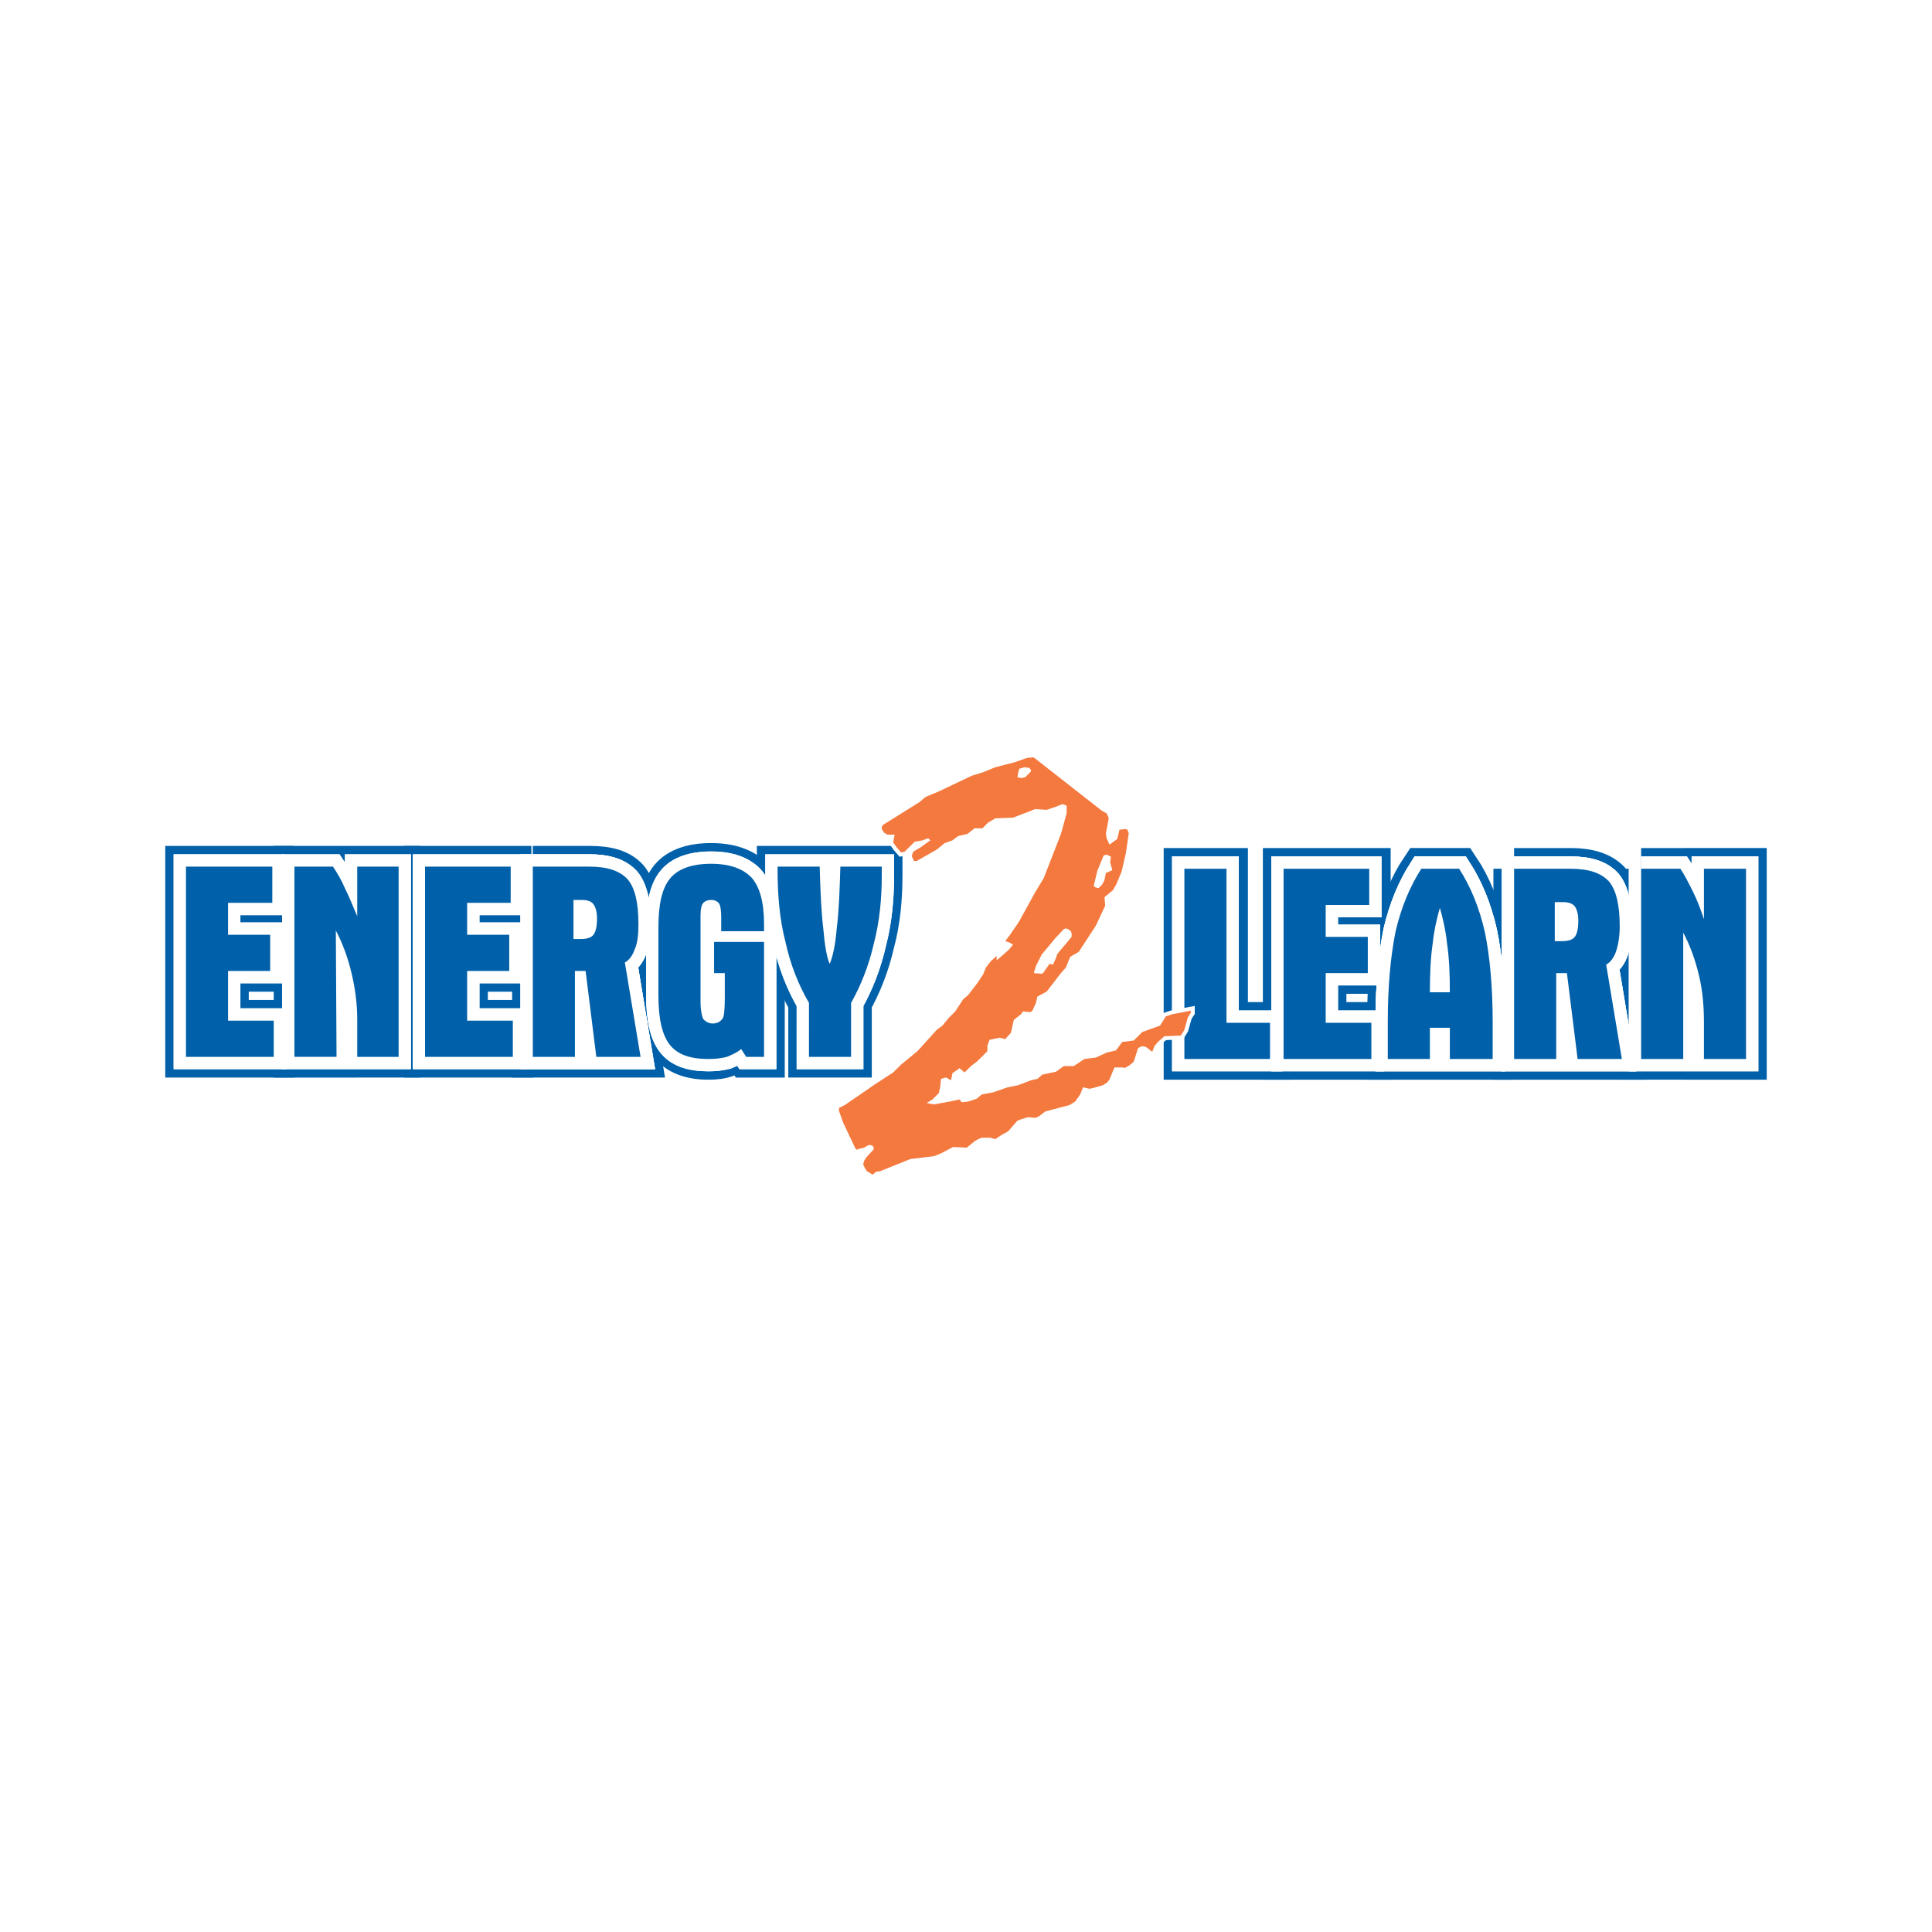 <?xml version="1.0" encoding="utf-8"?>
<!-- Generator: Adobe Illustrator 13.0.0, SVG Export Plug-In . SVG Version: 6.00 Build 14948)  -->
<!DOCTYPE svg PUBLIC "-//W3C//DTD SVG 1.0//EN" "http://www.w3.org/TR/2001/REC-SVG-20010904/DTD/svg10.dtd">
<svg version="1.0" id="Layer_1" xmlns="http://www.w3.org/2000/svg" xmlns:xlink="http://www.w3.org/1999/xlink" x="0px" y="0px"
	 width="192.756px" height="192.756px" viewBox="0 0 192.756 192.756" enable-background="new 0 0 192.756 192.756"
	 xml:space="preserve">
<g>
	<polygon fill-rule="evenodd" clip-rule="evenodd" fill="#FFFFFF" points="0,0 192.756,0 192.756,192.756 0,192.756 0,0 	"/>
	<polygon fill="none" stroke="#FFFFFF" stroke-width="2.459" stroke-miterlimit="2.613" points="18.553,105.443 18.553,86.463 
		27.168,86.463 27.168,90.074 22.754,90.074 22.754,93.262 26.956,93.262 26.956,96.874 22.754,96.874 22.754,101.831 
		27.311,101.831 27.311,105.443 18.553,105.443 	"/>
	<polygon fill-rule="evenodd" clip-rule="evenodd" fill="#0060A9" points="18.553,105.443 18.553,86.463 27.168,86.463 
		27.168,90.075 22.754,90.075 22.754,93.262 26.956,93.262 26.956,96.874 22.754,96.874 22.754,101.831 27.311,101.831 
		27.311,105.443 18.553,105.443 	"/>
	<path fill="none" stroke="#FFFFFF" stroke-width="2.459" stroke-miterlimit="2.613" d="M29.376,86.463h3.844
		c0.427,0.637,0.855,1.346,1.211,2.195c0.427,0.85,0.783,1.771,1.21,2.762v-4.957h4.13v18.98h-4.13v-3.754
		c0-1.559-0.213-3.116-0.569-4.604c-0.356-1.487-0.855-2.903-1.567-4.25l0.071,12.607h-4.201V86.463L29.376,86.463z"/>
	<path fill-rule="evenodd" clip-rule="evenodd" fill="#0060A9" d="M29.376,86.463h3.844c0.427,0.637,0.855,1.346,1.211,2.195
		c0.427,0.85,0.783,1.771,1.21,2.762v-4.957h4.13v18.98h-4.13v-3.754c0-1.559-0.213-3.116-0.569-4.604
		c-0.356-1.487-0.855-2.903-1.567-4.25l0.071,12.607h-4.201V86.463L29.376,86.463z"/>
	<polygon fill="none" stroke="#FFFFFF" stroke-width="2.459" stroke-miterlimit="2.613" points="42.407,105.443 42.407,86.463 
		50.951,86.463 50.951,90.074 46.607,90.074 46.607,93.262 50.808,93.262 50.808,96.874 46.607,96.874 46.607,101.831 
		51.164,101.831 51.164,105.443 42.407,105.443 	"/>
	<polygon fill-rule="evenodd" clip-rule="evenodd" fill="#0060A9" points="42.407,105.443 42.407,86.463 50.951,86.463 
		50.951,90.075 46.607,90.075 46.607,93.262 50.808,93.262 50.808,96.874 46.607,96.874 46.607,101.831 51.164,101.831 
		51.164,105.443 42.407,105.443 	"/>
	<path fill="none" stroke="#FFFFFF" stroke-width="2.459" stroke-miterlimit="2.613" d="M57.216,93.687h0.712
		c0.641,0,1.068-0.142,1.281-0.425c0.214-0.283,0.356-0.779,0.356-1.629c0-0.637-0.142-1.133-0.356-1.417
		c-0.213-0.283-0.569-0.425-1.139-0.425h-0.854V93.687L57.216,93.687z M53.158,86.463h5.625c1.852,0,3.062,0.425,3.845,1.275
		c0.712,0.85,1.068,2.266,1.068,4.461c0,0.992-0.071,1.841-0.356,2.479c-0.214,0.637-0.57,1.133-0.997,1.345l1.567,9.42h-4.415
		l-1.068-8.57h-1.068v8.57h-4.201V86.463L53.158,86.463z"/>
	<path fill-rule="evenodd" clip-rule="evenodd" fill="#0060A9" d="M57.216,93.687h0.712c0.641,0,1.068-0.142,1.281-0.425
		c0.214-0.283,0.356-0.779,0.356-1.629c0-0.637-0.142-1.133-0.356-1.417c-0.213-0.283-0.569-0.425-1.139-0.425h-0.854V93.687
		L57.216,93.687z M53.158,86.463h5.625c1.852,0,3.062,0.425,3.845,1.275c0.712,0.85,1.068,2.266,1.068,4.461
		c0,0.992-0.071,1.841-0.356,2.479c-0.214,0.637-0.57,1.133-0.997,1.345l1.567,9.42h-4.415l-1.068-8.57h-1.068v8.57h-4.201V86.463
		L53.158,86.463z"/>
	<path fill="none" stroke="#FFFFFF" stroke-width="2.459" stroke-miterlimit="2.613" d="M65.689,92.553
		c0-2.337,0.356-3.966,1.21-4.958c0.783-0.92,2.136-1.416,4.059-1.416c1.852,0,3.205,0.496,4.059,1.416
		c0.783,0.92,1.211,2.408,1.211,4.604v0.708h-4.273v-1.345c0-0.708-0.071-1.204-0.213-1.417s-0.427-0.354-0.783-0.354
		c-0.427,0-0.641,0.142-0.783,0.283c-0.213,0.213-0.285,0.708-0.285,1.346v8.429c0,0.991,0.142,1.558,0.285,1.841
		c0.213,0.213,0.499,0.424,0.926,0.424c0.498,0,0.783-0.211,0.997-0.495c0.143-0.212,0.213-0.92,0.213-1.983v-2.549h-1.067V93.97
		h4.984v11.474h-1.781l-0.498-0.779c-0.427,0.354-0.925,0.566-1.425,0.779c-0.569,0.142-1.138,0.212-1.851,0.212
		c-1.78,0-3.062-0.425-3.845-1.416c-0.783-0.992-1.14-2.621-1.14-4.958V92.553L65.689,92.553z"/>
	<path fill-rule="evenodd" clip-rule="evenodd" fill="#0060A9" d="M65.689,92.553c0-2.337,0.356-3.966,1.21-4.958
		c0.783-0.92,2.136-1.416,4.059-1.416c1.852,0,3.204,0.496,4.059,1.416c0.783,0.92,1.211,2.408,1.211,4.604v0.708h-4.273v-1.345
		c0-0.708-0.071-1.204-0.213-1.417s-0.427-0.354-0.783-0.354c-0.427,0-0.641,0.142-0.783,0.283
		c-0.213,0.213-0.285,0.708-0.285,1.345v8.429c0,0.991,0.142,1.558,0.285,1.841c0.213,0.213,0.499,0.425,0.926,0.425
		c0.498,0,0.783-0.212,0.997-0.496c0.143-0.212,0.213-0.92,0.213-1.983v-2.549h-1.067V93.97h4.984v11.474h-1.781l-0.498-0.779
		c-0.427,0.354-0.925,0.566-1.425,0.779c-0.569,0.142-1.139,0.212-1.851,0.212c-1.78,0-3.062-0.425-3.845-1.416
		c-0.783-0.992-1.14-2.621-1.14-4.958V92.553L65.689,92.553z"/>
	<path fill="none" stroke="#FFFFFF" stroke-width="2.459" stroke-miterlimit="2.613" d="M80.713,100.061
		c-1.068-1.842-1.851-3.824-2.35-6.091c-0.569-2.195-0.783-4.604-0.783-7.153v-0.354h4.201c0.071,2.337,0.142,4.391,0.356,6.162
		c0.143,1.699,0.356,2.903,0.641,3.541c0.285-0.638,0.57-1.841,0.711-3.612c0.214-1.7,0.285-3.753,0.356-6.09h4.129v0.92
		c0,2.267-0.213,4.533-0.783,6.728c-0.499,2.195-1.282,4.179-2.278,5.949v5.383h-4.201V100.061L80.713,100.061z"/>
	<path fill-rule="evenodd" clip-rule="evenodd" fill="#0060A9" d="M80.713,100.061c-1.068-1.842-1.851-3.824-2.35-6.091
		c-0.569-2.195-0.783-4.604-0.783-7.153v-0.354h4.201c0.071,2.337,0.142,4.391,0.356,6.162c0.143,1.699,0.356,2.903,0.641,3.541
		c0.285-0.638,0.57-1.841,0.711-3.612c0.214-1.7,0.285-3.753,0.356-6.09h4.129v0.92c0,2.267-0.213,4.533-0.783,6.728
		c-0.499,2.195-1.282,4.179-2.278,5.949v5.383h-4.201V100.061L80.713,100.061z"/>
	
		<polygon fill-rule="evenodd" clip-rule="evenodd" fill="#0060A9" stroke="#0060A9" stroke-width="4.131" stroke-miterlimit="2.613" points="
		18.553,105.443 18.553,86.463 27.168,86.463 27.168,90.074 22.754,90.074 22.754,93.262 27.026,93.262 27.026,96.874 
		22.754,96.874 22.754,101.831 27.311,101.831 27.311,105.443 18.553,105.443 	"/>
	
		<path fill-rule="evenodd" clip-rule="evenodd" fill="#0060A9" stroke="#0060A9" stroke-width="4.131" stroke-miterlimit="2.613" d="
		M29.376,86.463h3.844c0.427,0.637,0.855,1.346,1.211,2.195c0.427,0.85,0.783,1.771,1.21,2.762v-4.957h4.201v18.98h-4.201v-3.754
		c0-1.559-0.213-3.116-0.569-4.674c-0.285-1.417-0.855-2.904-1.496-4.179v12.607h-4.201V86.463L29.376,86.463z"/>
	
		<polygon fill-rule="evenodd" clip-rule="evenodd" fill="#0060A9" stroke="#0060A9" stroke-width="4.131" stroke-miterlimit="2.613" points="
		42.407,105.443 42.407,86.463 50.951,86.463 50.951,90.074 46.607,90.074 46.607,93.262 50.808,93.262 50.808,96.874 
		46.607,96.874 46.607,101.831 51.164,101.831 51.164,105.443 42.407,105.443 	"/>
	<path fill="none" stroke="#FFFFFF" stroke-width="2.459" stroke-miterlimit="2.613" d="M57.216,93.687h0.712
		c0.641,0,1.068-0.142,1.281-0.425c0.214-0.283,0.356-0.779,0.356-1.629c0-0.637-0.142-1.133-0.356-1.417
		c-0.213-0.283-0.569-0.425-1.139-0.425h-0.854V93.687L57.216,93.687z M53.158,86.463h5.625c1.852,0,3.062,0.425,3.845,1.275
		c0.712,0.85,1.068,2.266,1.068,4.461c0,0.992-0.071,1.841-0.356,2.479c-0.214,0.637-0.57,1.133-0.997,1.345l1.567,9.42h-4.415
		l-1.068-8.57h-1.068v8.57h-4.201V86.463L53.158,86.463z"/>
	<path fill-rule="evenodd" clip-rule="evenodd" fill="#0060A9" d="M57.216,93.687h0.712c0.641,0,1.068-0.142,1.281-0.425
		c0.214-0.283,0.356-0.779,0.356-1.629c0-0.637-0.142-1.133-0.356-1.417c-0.213-0.283-0.569-0.425-1.139-0.425h-0.854V93.687
		L57.216,93.687z M53.158,86.463h5.625c1.852,0,3.062,0.425,3.845,1.275c0.712,0.85,1.068,2.266,1.068,4.461
		c0,0.992-0.071,1.841-0.356,2.479c-0.214,0.637-0.57,1.133-0.997,1.345l1.567,9.42h-4.415l-1.068-8.57h-1.068v8.57h-4.201V86.463
		L53.158,86.463z"/>
	<path fill="none" stroke="#0060A9" stroke-width="4.131" stroke-miterlimit="2.613" d="M57.216,93.616h0.712
		c0.641,0,1.068-0.142,1.281-0.354c0.285-0.283,0.356-0.85,0.356-1.629c0-0.708-0.142-1.133-0.356-1.417
		c-0.213-0.354-0.569-0.425-1.139-0.425h-0.854V93.616L57.216,93.616z M53.158,86.463h5.696c1.78,0,2.991,0.354,3.774,1.204
		c0.712,0.849,1.068,2.337,1.068,4.461c0,1.062-0.071,1.841-0.356,2.479c-0.214,0.708-0.57,1.133-0.997,1.416l1.567,9.42h-4.415
		l-1.068-8.57H57.43v8.57h-4.271V86.463L53.158,86.463z"/>
	
		<path fill-rule="evenodd" clip-rule="evenodd" fill="#0060A9" stroke="#0060A9" stroke-width="4.131" stroke-miterlimit="2.613" d="
		M65.689,92.553c0-2.337,0.427-4.037,1.21-4.958s2.136-1.416,4.059-1.416c1.852,0,3.204,0.496,4.059,1.345
		c0.783,0.991,1.211,2.479,1.211,4.604v0.779h-4.201v-1.345c0-0.779-0.072-1.274-0.214-1.488c-0.214-0.212-0.427-0.283-0.854-0.283
		c-0.356,0-0.641,0.071-0.783,0.283c-0.143,0.213-0.213,0.638-0.213,1.346v8.357c0,0.991,0.071,1.629,0.213,1.912
		c0.213,0.213,0.499,0.354,0.997,0.354c0.427,0,0.783-0.142,0.926-0.426c0.143-0.283,0.213-0.92,0.213-1.983v-2.549h-1.067V93.97
		h4.984v11.474h-1.709l-0.57-0.851c-0.427,0.425-0.925,0.638-1.425,0.779c-0.498,0.213-1.139,0.283-1.851,0.283
		c-1.78,0-3.062-0.496-3.845-1.487c-0.783-0.921-1.14-2.55-1.14-4.887V92.553L65.689,92.553z"/>
	
		<path fill-rule="evenodd" clip-rule="evenodd" fill="#0060A9" stroke="#0060A9" stroke-width="4.131" stroke-miterlimit="2.613" d="
		M80.713,99.99c-0.997-1.771-1.851-3.825-2.35-6.021c-0.498-2.266-0.783-4.604-0.783-7.153v-0.354h4.201
		c0.071,2.337,0.142,4.391,0.356,6.09c0.143,1.771,0.356,2.974,0.641,3.612c0.356-0.708,0.57-1.912,0.783-3.612
		c0.143-1.7,0.213-3.753,0.285-6.09h4.129v0.85c0,2.337-0.213,4.604-0.783,6.728c-0.499,2.196-1.282,4.178-2.278,5.95v5.453h-4.201
		V99.99L80.713,99.99z"/>
	<polygon fill="none" stroke="#FFFFFF" stroke-width="2.459" stroke-miterlimit="2.613" points="18.553,105.443 18.553,86.463 
		27.168,86.463 27.168,90.074 22.754,90.074 22.754,93.262 26.956,93.262 26.956,96.874 22.754,96.874 22.754,101.831 
		27.311,101.831 27.311,105.443 18.553,105.443 	"/>
	<polygon fill-rule="evenodd" clip-rule="evenodd" fill="#0060A9" points="18.553,105.443 18.553,86.463 27.168,86.463 
		27.168,90.075 22.754,90.075 22.754,93.262 26.956,93.262 26.956,96.874 22.754,96.874 22.754,101.831 27.311,101.831 
		27.311,105.443 18.553,105.443 	"/>
	<path fill="none" stroke="#FFFFFF" stroke-width="2.459" stroke-miterlimit="2.613" d="M29.376,86.463h3.844
		c0.427,0.637,0.855,1.346,1.211,2.195c0.427,0.85,0.783,1.771,1.21,2.762v-4.957h4.13v18.98h-4.13v-3.754
		c0-1.559-0.213-3.116-0.569-4.604c-0.356-1.487-0.855-2.903-1.567-4.25l0.071,12.607h-4.201V86.463L29.376,86.463z"/>
	<path fill-rule="evenodd" clip-rule="evenodd" fill="#0060A9" d="M29.376,86.463h3.844c0.427,0.637,0.855,1.346,1.211,2.195
		c0.427,0.85,0.783,1.771,1.21,2.762v-4.957h4.13v18.98h-4.13v-3.754c0-1.559-0.213-3.116-0.569-4.604
		c-0.356-1.487-0.855-2.903-1.567-4.25l0.071,12.607h-4.201V86.463L29.376,86.463z"/>
	<polygon fill="none" stroke="#FFFFFF" stroke-width="2.459" stroke-miterlimit="2.613" points="42.407,105.443 42.407,86.463 
		50.951,86.463 50.951,90.074 46.607,90.074 46.607,93.262 50.808,93.262 50.808,96.874 46.607,96.874 46.607,101.831 
		51.164,101.831 51.164,105.443 42.407,105.443 	"/>
	<polygon fill-rule="evenodd" clip-rule="evenodd" fill="#0060A9" points="42.407,105.443 42.407,86.463 50.951,86.463 
		50.951,90.075 46.607,90.075 46.607,93.262 50.808,93.262 50.808,96.874 46.607,96.874 46.607,101.831 51.164,101.831 
		51.164,105.443 42.407,105.443 	"/>
	<path fill="none" stroke="#FFFFFF" stroke-width="2.459" stroke-miterlimit="2.613" d="M57.216,93.687h0.712
		c0.641,0,1.068-0.142,1.281-0.425c0.214-0.283,0.356-0.779,0.356-1.629c0-0.637-0.142-1.133-0.356-1.417
		c-0.213-0.283-0.569-0.425-1.139-0.425h-0.854V93.687L57.216,93.687z M53.158,86.463h5.625c1.852,0,3.062,0.425,3.845,1.275
		c0.712,0.85,1.068,2.266,1.068,4.461c0,0.992-0.071,1.841-0.356,2.479c-0.214,0.637-0.57,1.133-0.997,1.345l1.567,9.42h-4.415
		l-1.068-8.57h-1.068v8.57h-4.201V86.463L53.158,86.463z"/>
	<path fill-rule="evenodd" clip-rule="evenodd" fill="#0060A9" d="M57.216,93.687h0.712c0.641,0,1.068-0.142,1.281-0.425
		c0.214-0.283,0.356-0.779,0.356-1.629c0-0.637-0.142-1.133-0.356-1.417c-0.213-0.283-0.569-0.425-1.139-0.425h-0.854V93.687
		L57.216,93.687z M53.158,86.463h5.625c1.852,0,3.062,0.425,3.845,1.275c0.712,0.85,1.068,2.266,1.068,4.461
		c0,0.992-0.071,1.841-0.356,2.479c-0.214,0.637-0.57,1.133-0.997,1.345l1.567,9.42h-4.415l-1.068-8.57h-1.068v8.57h-4.201V86.463
		L53.158,86.463z"/>
	<path fill="none" stroke="#FFFFFF" stroke-width="2.459" stroke-miterlimit="2.613" d="M65.689,92.553
		c0-2.337,0.356-3.966,1.21-4.958c0.783-0.92,2.136-1.416,4.059-1.416c1.852,0,3.205,0.496,4.059,1.416
		c0.783,0.92,1.211,2.408,1.211,4.604v0.708h-4.273v-1.345c0-0.708-0.071-1.204-0.213-1.417s-0.427-0.354-0.783-0.354
		c-0.427,0-0.641,0.142-0.783,0.283c-0.213,0.213-0.285,0.708-0.285,1.346v8.429c0,0.991,0.142,1.558,0.285,1.841
		c0.213,0.213,0.499,0.424,0.926,0.424c0.498,0,0.783-0.211,0.997-0.495c0.143-0.212,0.213-0.92,0.213-1.983v-2.549h-1.067V93.97
		h4.984v11.474h-1.781l-0.498-0.779c-0.427,0.354-0.925,0.566-1.425,0.779c-0.569,0.142-1.138,0.212-1.851,0.212
		c-1.78,0-3.062-0.425-3.845-1.416c-0.783-0.992-1.14-2.621-1.14-4.958V92.553L65.689,92.553z"/>
	<path fill-rule="evenodd" clip-rule="evenodd" fill="#0060A9" d="M65.689,92.553c0-2.337,0.356-3.966,1.21-4.958
		c0.783-0.92,2.136-1.416,4.059-1.416c1.852,0,3.204,0.496,4.059,1.416c0.783,0.92,1.211,2.408,1.211,4.604v0.708h-4.273v-1.345
		c0-0.708-0.071-1.204-0.213-1.417s-0.427-0.354-0.783-0.354c-0.427,0-0.641,0.142-0.783,0.283
		c-0.213,0.213-0.285,0.708-0.285,1.345v8.429c0,0.991,0.142,1.558,0.285,1.841c0.213,0.213,0.499,0.425,0.926,0.425
		c0.498,0,0.783-0.212,0.997-0.496c0.143-0.212,0.213-0.92,0.213-1.983v-2.549h-1.067V93.97h4.984v11.474h-1.781l-0.498-0.779
		c-0.427,0.354-0.925,0.566-1.425,0.779c-0.569,0.142-1.139,0.212-1.851,0.212c-1.78,0-3.062-0.425-3.845-1.416
		c-0.783-0.992-1.14-2.621-1.14-4.958V92.553L65.689,92.553z"/>
	<path fill="none" stroke="#FFFFFF" stroke-width="2.459" stroke-miterlimit="2.613" d="M80.713,100.061
		c-1.068-1.842-1.851-3.824-2.35-6.091c-0.569-2.195-0.783-4.604-0.783-7.153v-0.354h4.201c0.071,2.337,0.142,4.391,0.356,6.162
		c0.143,1.699,0.356,2.903,0.641,3.541c0.285-0.638,0.57-1.841,0.711-3.612c0.214-1.7,0.285-3.753,0.356-6.09h4.129v0.92
		c0,2.267-0.213,4.533-0.783,6.728c-0.499,2.195-1.282,4.179-2.278,5.949v5.383h-4.201V100.061L80.713,100.061z"/>
	<path fill-rule="evenodd" clip-rule="evenodd" fill="#0060A9" d="M80.713,100.061c-1.068-1.842-1.851-3.824-2.35-6.091
		c-0.569-2.195-0.783-4.604-0.783-7.153v-0.354h4.201c0.071,2.337,0.142,4.391,0.356,6.162c0.143,1.699,0.356,2.903,0.641,3.541
		c0.285-0.638,0.57-1.841,0.711-3.612c0.214-1.7,0.285-3.753,0.356-6.09h4.129v0.92c0,2.267-0.213,4.533-0.783,6.728
		c-0.499,2.195-1.282,4.179-2.278,5.949v5.383h-4.201V100.061L80.713,100.061z"/>
	<path fill="none" stroke="#FFFFFF" stroke-width="2.459" stroke-miterlimit="2.613" d="M57.216,93.687h0.712
		c0.641,0,1.068-0.142,1.281-0.425c0.214-0.283,0.356-0.779,0.356-1.629c0-0.637-0.142-1.133-0.356-1.417
		c-0.213-0.283-0.569-0.425-1.139-0.425h-0.854V93.687L57.216,93.687z M53.158,86.463h5.625c1.852,0,3.062,0.425,3.845,1.275
		c0.712,0.85,1.068,2.266,1.068,4.461c0,0.992-0.071,1.841-0.356,2.479c-0.214,0.637-0.57,1.133-0.997,1.345l1.567,9.42h-4.415
		l-1.068-8.57h-1.068v8.57h-4.201V86.463L53.158,86.463z"/>
	<path fill-rule="evenodd" clip-rule="evenodd" fill="#0060A9" d="M57.216,93.687h0.712c0.641,0,1.068-0.142,1.281-0.425
		c0.214-0.283,0.356-0.779,0.356-1.629c0-0.637-0.142-1.133-0.356-1.417c-0.213-0.283-0.569-0.425-1.139-0.425h-0.854V93.687
		L57.216,93.687z M53.158,86.463h5.625c1.852,0,3.062,0.425,3.845,1.275c0.712,0.85,1.068,2.266,1.068,4.461
		c0,0.992-0.071,1.841-0.356,2.479c-0.214,0.637-0.57,1.133-0.997,1.345l1.567,9.42h-4.415l-1.068-8.57h-1.068v8.57h-4.201V86.463
		L53.158,86.463z"/>
	<polygon fill="none" stroke="#FFFFFF" stroke-width="2.459" stroke-miterlimit="2.613" points="18.553,105.443 18.553,86.463 
		27.168,86.463 27.168,90.074 22.754,90.074 22.754,93.262 26.956,93.262 26.956,96.874 22.754,96.874 22.754,101.831 
		27.311,101.831 27.311,105.443 18.553,105.443 	"/>
	<polygon fill-rule="evenodd" clip-rule="evenodd" fill="#0060A9" points="18.553,105.443 18.553,86.463 27.168,86.463 
		27.168,90.075 22.754,90.075 22.754,93.262 26.956,93.262 26.956,96.874 22.754,96.874 22.754,101.831 27.311,101.831 
		27.311,105.443 18.553,105.443 	"/>
	<path fill="none" stroke="#FFFFFF" stroke-width="2.459" stroke-miterlimit="2.613" d="M29.376,86.463h3.844
		c0.427,0.637,0.855,1.346,1.211,2.195c0.427,0.85,0.783,1.771,1.21,2.762v-4.957h4.13v18.98h-4.13v-3.754
		c0-1.559-0.213-3.116-0.569-4.604c-0.356-1.487-0.855-2.903-1.567-4.25l0.071,12.607h-4.201V86.463L29.376,86.463z"/>
	<path fill-rule="evenodd" clip-rule="evenodd" fill="#0060A9" d="M29.376,86.463h3.844c0.427,0.637,0.855,1.346,1.211,2.195
		c0.427,0.85,0.783,1.771,1.21,2.762v-4.957h4.13v18.98h-4.13v-3.754c0-1.559-0.213-3.116-0.569-4.604
		c-0.356-1.487-0.855-2.903-1.567-4.25l0.071,12.607h-4.201V86.463L29.376,86.463z"/>
	<polygon fill="none" stroke="#FFFFFF" stroke-width="2.459" stroke-miterlimit="2.613" points="42.407,105.443 42.407,86.463 
		50.951,86.463 50.951,90.074 46.607,90.074 46.607,93.262 50.808,93.262 50.808,96.874 46.607,96.874 46.607,101.831 
		51.164,101.831 51.164,105.443 42.407,105.443 	"/>
	<polygon fill-rule="evenodd" clip-rule="evenodd" fill="#0060A9" points="42.407,105.443 42.407,86.463 50.951,86.463 
		50.951,90.075 46.607,90.075 46.607,93.262 50.808,93.262 50.808,96.874 46.607,96.874 46.607,101.831 51.164,101.831 
		51.164,105.443 42.407,105.443 	"/>
	<path fill="none" stroke="#FFFFFF" stroke-width="2.459" stroke-miterlimit="2.613" d="M57.216,93.687h0.712
		c0.641,0,1.068-0.142,1.281-0.425c0.214-0.283,0.356-0.779,0.356-1.629c0-0.637-0.142-1.133-0.356-1.417
		c-0.213-0.283-0.569-0.425-1.139-0.425h-0.854V93.687L57.216,93.687z M53.158,86.463h5.625c1.852,0,3.062,0.425,3.845,1.275
		c0.712,0.85,1.068,2.266,1.068,4.461c0,0.992-0.071,1.841-0.356,2.479c-0.214,0.637-0.57,1.133-0.997,1.345l1.567,9.42h-4.415
		l-1.068-8.57h-1.068v8.57h-4.201V86.463L53.158,86.463z"/>
	<path fill-rule="evenodd" clip-rule="evenodd" fill="#0060A9" d="M57.216,93.687h0.712c0.641,0,1.068-0.142,1.281-0.425
		c0.214-0.283,0.356-0.779,0.356-1.629c0-0.637-0.142-1.133-0.356-1.417c-0.213-0.283-0.569-0.425-1.139-0.425h-0.854V93.687
		L57.216,93.687z M53.158,86.463h5.625c1.852,0,3.062,0.425,3.845,1.275c0.712,0.85,1.068,2.266,1.068,4.461
		c0,0.992-0.071,1.841-0.356,2.479c-0.214,0.637-0.57,1.133-0.997,1.345l1.567,9.42h-4.415l-1.068-8.57h-1.068v8.57h-4.201V86.463
		L53.158,86.463z"/>
	<path fill="none" stroke="#FFFFFF" stroke-width="2.459" stroke-miterlimit="2.613" d="M65.689,92.553
		c0-2.337,0.356-3.966,1.21-4.958c0.783-0.92,2.136-1.416,4.059-1.416c1.852,0,3.205,0.496,4.059,1.416
		c0.783,0.92,1.211,2.408,1.211,4.604v0.708h-4.273v-1.345c0-0.708-0.071-1.204-0.213-1.417s-0.427-0.354-0.783-0.354
		c-0.427,0-0.641,0.142-0.783,0.283c-0.213,0.213-0.285,0.708-0.285,1.346v8.429c0,0.991,0.142,1.558,0.285,1.841
		c0.213,0.213,0.499,0.424,0.926,0.424c0.498,0,0.783-0.211,0.997-0.495c0.143-0.212,0.213-0.92,0.213-1.983v-2.549h-1.067V93.97
		h4.984v11.474h-1.781l-0.498-0.779c-0.427,0.354-0.925,0.566-1.425,0.779c-0.569,0.142-1.138,0.212-1.851,0.212
		c-1.78,0-3.062-0.425-3.845-1.416c-0.783-0.992-1.14-2.621-1.14-4.958V92.553L65.689,92.553z"/>
	<path fill-rule="evenodd" clip-rule="evenodd" fill="#0060A9" d="M65.689,92.553c0-2.337,0.356-3.966,1.21-4.958
		c0.783-0.92,2.136-1.416,4.059-1.416c1.852,0,3.204,0.496,4.059,1.416c0.783,0.92,1.211,2.408,1.211,4.604v0.708h-4.273v-1.345
		c0-0.708-0.071-1.204-0.213-1.417s-0.427-0.354-0.783-0.354c-0.427,0-0.641,0.142-0.783,0.283
		c-0.213,0.213-0.285,0.708-0.285,1.345v8.429c0,0.991,0.142,1.558,0.285,1.841c0.213,0.213,0.499,0.425,0.926,0.425
		c0.498,0,0.783-0.212,0.997-0.496c0.143-0.212,0.213-0.92,0.213-1.983v-2.549h-1.067V93.97h4.984v11.474h-1.781l-0.498-0.779
		c-0.427,0.354-0.925,0.566-1.425,0.779c-0.569,0.142-1.139,0.212-1.851,0.212c-1.78,0-3.062-0.425-3.845-1.416
		c-0.783-0.992-1.14-2.621-1.14-4.958V92.553L65.689,92.553z"/>
	<path fill="none" stroke="#FFFFFF" stroke-width="2.459" stroke-miterlimit="2.613" d="M80.713,100.061
		c-1.068-1.842-1.851-3.824-2.35-6.091c-0.569-2.195-0.783-4.604-0.783-7.153v-0.354h4.201c0.071,2.337,0.142,4.391,0.356,6.162
		c0.143,1.699,0.356,2.903,0.641,3.541c0.285-0.638,0.57-1.841,0.711-3.612c0.214-1.7,0.285-3.753,0.356-6.09h4.129v0.92
		c0,2.267-0.213,4.533-0.783,6.728c-0.499,2.195-1.282,4.179-2.278,5.949v5.383h-4.201V100.061L80.713,100.061z"/>
	<path fill-rule="evenodd" clip-rule="evenodd" fill="#0060A9" d="M80.713,100.061c-1.068-1.842-1.851-3.824-2.35-6.091
		c-0.569-2.195-0.783-4.604-0.783-7.153v-0.354h4.201c0.071,2.337,0.142,4.391,0.356,6.162c0.143,1.699,0.356,2.903,0.641,3.541
		c0.285-0.638,0.57-1.841,0.711-3.612c0.214-1.7,0.285-3.753,0.356-6.09h4.129v0.92c0,2.267-0.213,4.533-0.783,6.728
		c-0.499,2.195-1.282,4.179-2.278,5.949v5.383h-4.201V100.061L80.713,100.061z"/>
	<polygon fill="none" stroke="#FFFFFF" stroke-width="2.459" stroke-miterlimit="2.613" points="118.166,86.675 122.367,86.675 
		122.367,102.044 126.71,102.044 126.71,105.655 118.166,105.655 118.166,86.675 	"/>
	<polygon fill-rule="evenodd" clip-rule="evenodd" fill="#0060A9" points="118.166,86.675 122.367,86.675 122.367,102.044 
		126.71,102.044 126.71,105.655 118.166,105.655 118.166,86.675 	"/>
	<polygon fill="none" stroke="#FFFFFF" stroke-width="2.459" stroke-miterlimit="2.613" points="128.063,105.655 128.063,86.675 
		136.607,86.675 136.607,90.288 132.265,90.288 132.265,93.474 136.465,93.474 136.465,97.086 132.265,97.086 132.265,102.044 
		136.821,102.044 136.821,105.655 128.063,105.655 	"/>
	<polygon fill-rule="evenodd" clip-rule="evenodd" fill="#0060A9" points="128.063,105.655 128.063,86.675 136.607,86.675 
		136.607,90.288 132.265,90.288 132.265,93.474 136.465,93.474 136.465,97.086 132.265,97.086 132.265,102.044 136.821,102.044 
		136.821,105.655 128.063,105.655 	"/>
	<path fill="none" stroke="#FFFFFF" stroke-width="2.459" stroke-miterlimit="2.613" d="M142.66,98.998h1.993
		c0-1.842-0.071-3.471-0.285-4.887c-0.142-1.346-0.427-2.549-0.712-3.541c-0.284,0.992-0.569,2.195-0.712,3.541
		C142.73,95.527,142.66,97.156,142.66,98.998L142.66,98.998z M138.459,105.655v-3.683c0-3.612,0.285-6.586,0.783-9.065
		c0.569-2.408,1.424-4.461,2.563-6.232h3.773c1.139,1.771,1.994,3.824,2.563,6.303c0.498,2.408,0.783,5.453,0.783,8.994v3.683
		h-4.272v-3.116h-1.993v3.116H138.459L138.459,105.655z"/>
	<path fill-rule="evenodd" clip-rule="evenodd" fill="#0060A9" d="M142.66,98.998h1.993c0-1.842-0.071-3.471-0.285-4.887
		c-0.142-1.346-0.427-2.549-0.712-3.541c-0.284,0.992-0.569,2.195-0.712,3.541C142.73,95.527,142.66,97.156,142.66,98.998
		L142.66,98.998z M138.459,105.655v-3.683c0-3.612,0.285-6.586,0.783-9.065c0.569-2.408,1.424-4.461,2.563-6.232h3.773
		c1.139,1.771,1.994,3.824,2.563,6.303c0.498,2.408,0.783,5.453,0.783,8.994v3.683h-4.272v-3.116h-1.993v3.116H138.459
		L138.459,105.655z"/>
	<path fill="none" stroke="#FFFFFF" stroke-width="2.459" stroke-miterlimit="2.613" d="M155.12,93.899h0.712
		c0.641,0,1.068-0.142,1.282-0.425c0.213-0.283,0.355-0.779,0.355-1.629c0-0.637-0.143-1.133-0.355-1.417
		c-0.214-0.283-0.642-0.425-1.14-0.425h-0.854V93.899L155.12,93.899z M151.062,86.675h5.625c1.852,0,3.062,0.425,3.845,1.274
		c0.713,0.85,1.068,2.338,1.068,4.462c0,0.992-0.143,1.841-0.355,2.479c-0.214,0.637-0.57,1.133-0.997,1.346l1.566,9.419h-4.415
		l-1.067-8.569h-1.068v8.569h-4.201V86.675L151.062,86.675z"/>
	<path fill-rule="evenodd" clip-rule="evenodd" fill="#0060A9" d="M155.12,93.899h0.712c0.641,0,1.068-0.142,1.282-0.425
		c0.213-0.283,0.355-0.779,0.355-1.629c0-0.637-0.143-1.133-0.355-1.417c-0.214-0.283-0.642-0.425-1.14-0.425h-0.854V93.899
		L155.12,93.899z M151.062,86.675h5.625c1.852,0,3.062,0.425,3.845,1.274c0.713,0.85,1.068,2.338,1.068,4.462
		c0,0.992-0.143,1.841-0.355,2.479c-0.214,0.637-0.57,1.133-0.997,1.346l1.566,9.419h-4.415l-1.067-8.569h-1.068v8.569h-4.201
		V86.675L151.062,86.675z"/>
	<path fill="none" stroke="#FFFFFF" stroke-width="2.459" stroke-miterlimit="2.613" d="M163.735,86.675h3.917
		c0.427,0.637,0.783,1.345,1.21,2.195s0.783,1.771,1.14,2.833v-5.028h4.2v18.98h-4.2v-3.683c0-1.629-0.143-3.188-0.499-4.674
		c-0.355-1.487-0.854-2.904-1.566-4.25v12.606h-4.201V86.675L163.735,86.675z"/>
	<path fill-rule="evenodd" clip-rule="evenodd" fill="#0060A9" d="M163.735,86.675h3.917c0.427,0.637,0.783,1.346,1.21,2.195
		c0.427,0.85,0.783,1.771,1.14,2.833v-5.028h4.2v18.98h-4.2v-3.683c0-1.629-0.143-3.188-0.499-4.674
		c-0.355-1.487-0.854-2.904-1.566-4.25v12.606h-4.201V86.675L163.735,86.675z"/>
	
		<polygon fill-rule="evenodd" clip-rule="evenodd" fill="#0060A9" stroke="#0060A9" stroke-width="4.131" stroke-miterlimit="2.613" points="
		118.166,86.675 122.438,86.675 122.438,102.044 126.71,102.044 126.71,105.655 118.166,105.655 118.166,86.675 	"/>
	
		<polygon fill-rule="evenodd" clip-rule="evenodd" fill="#0060A9" stroke="#0060A9" stroke-width="4.131" stroke-miterlimit="2.613" points="
		128.063,105.655 128.063,86.675 136.679,86.675 136.679,90.288 132.265,90.288 132.265,93.474 136.465,93.474 136.465,97.086 
		132.265,97.086 132.265,102.044 136.821,102.044 136.821,105.655 128.063,105.655 	"/>
	<path fill="none" stroke="#FFFFFF" stroke-width="2.459" stroke-miterlimit="2.613" d="M142.66,98.998h1.993
		c0-1.842-0.071-3.471-0.285-4.887c-0.142-1.346-0.427-2.549-0.712-3.541c-0.284,0.992-0.569,2.195-0.712,3.541
		C142.73,95.527,142.66,97.156,142.66,98.998L142.66,98.998z M138.459,105.655v-3.683c0-3.612,0.285-6.586,0.783-9.065
		c0.569-2.408,1.424-4.461,2.563-6.232h3.773c1.139,1.771,1.994,3.824,2.563,6.303c0.498,2.408,0.783,5.453,0.783,8.994v3.683
		h-4.272v-3.116h-1.993v3.116H138.459L138.459,105.655z"/>
	<path fill-rule="evenodd" clip-rule="evenodd" fill="#0060A9" d="M142.66,98.998h1.993c0-1.842-0.071-3.471-0.285-4.887
		c-0.142-1.346-0.427-2.549-0.712-3.541c-0.284,0.992-0.569,2.195-0.712,3.541C142.73,95.527,142.66,97.156,142.66,98.998
		L142.66,98.998z M138.459,105.655v-3.683c0-3.612,0.285-6.586,0.783-9.065c0.569-2.408,1.424-4.461,2.563-6.232h3.773
		c1.139,1.771,1.994,3.824,2.563,6.303c0.498,2.408,0.783,5.453,0.783,8.994v3.683h-4.272v-3.116h-1.993v3.116H138.459
		L138.459,105.655z"/>
	<path fill="none" stroke="#0060A9" stroke-width="4.131" stroke-miterlimit="2.613" d="M142.66,98.928h2.064
		c-0.071-1.771-0.143-3.4-0.356-4.816c-0.142-1.416-0.355-2.549-0.712-3.541c-0.284,0.992-0.569,2.125-0.712,3.541
		S142.66,97.086,142.66,98.928L142.66,98.928z M138.459,105.655v-3.753c0-3.542,0.285-6.587,0.854-8.995
		c0.498-2.479,1.353-4.532,2.492-6.232h3.773c1.139,1.7,1.993,3.824,2.563,6.232c0.498,2.479,0.783,5.453,0.783,8.995v3.753h-4.201
		v-3.116h-2.064v3.116H138.459L138.459,105.655z"/>
	<path fill="none" stroke="#FFFFFF" stroke-width="2.459" stroke-miterlimit="2.613" d="M155.12,93.899h0.712
		c0.641,0,1.068-0.142,1.282-0.425c0.213-0.283,0.355-0.779,0.355-1.629c0-0.637-0.143-1.133-0.355-1.417
		c-0.214-0.283-0.642-0.425-1.14-0.425h-0.854V93.899L155.12,93.899z M151.062,86.675h5.625c1.852,0,3.062,0.425,3.845,1.274
		c0.713,0.85,1.068,2.338,1.068,4.462c0,0.992-0.143,1.841-0.355,2.479c-0.214,0.637-0.57,1.133-0.997,1.346l1.566,9.419h-4.415
		l-1.067-8.569h-1.068v8.569h-4.201V86.675L151.062,86.675z"/>
	<path fill-rule="evenodd" clip-rule="evenodd" fill="#0060A9" d="M155.12,93.899h0.712c0.641,0,1.068-0.142,1.282-0.425
		c0.213-0.283,0.355-0.779,0.355-1.629c0-0.637-0.143-1.133-0.355-1.417c-0.214-0.283-0.642-0.425-1.14-0.425h-0.854V93.899
		L155.12,93.899z M151.062,86.675h5.625c1.852,0,3.062,0.425,3.845,1.274c0.713,0.85,1.068,2.338,1.068,4.462
		c0,0.992-0.143,1.841-0.355,2.479c-0.214,0.637-0.57,1.133-0.997,1.346l1.566,9.419h-4.415l-1.067-8.569h-1.068v8.569h-4.201
		V86.675L151.062,86.675z"/>
	<path fill="none" stroke="#0060A9" stroke-width="4.131" stroke-miterlimit="2.613" d="M155.12,93.828h0.712
		c0.641,0,1.068-0.071,1.282-0.354c0.213-0.283,0.355-0.85,0.355-1.629c0-0.637-0.143-1.133-0.355-1.417
		c-0.214-0.283-0.569-0.425-1.14-0.425h-0.854V93.828L155.12,93.828z M151.062,86.675h5.625c1.852,0,3.062,0.425,3.845,1.204
		c0.713,0.85,1.068,2.337,1.068,4.461c0,1.062-0.071,1.912-0.355,2.55c-0.214,0.637-0.57,1.133-0.997,1.346l1.566,9.419h-4.415
		l-1.067-8.569h-1.068v8.569h-4.201V86.675L151.062,86.675z"/>
	
		<path fill-rule="evenodd" clip-rule="evenodd" fill="#0060A9" stroke="#0060A9" stroke-width="4.131" stroke-miterlimit="2.613" d="
		M163.735,86.675h3.917c0.427,0.637,0.783,1.345,1.21,2.195s0.783,1.771,1.211,2.762v-4.958h4.129v18.98h-4.129v-3.753
		c0-1.559-0.214-3.117-0.57-4.604c-0.355-1.487-0.854-2.904-1.495-4.25v12.606h-4.272V86.675L163.735,86.675z"/>
	<polygon fill="none" stroke="#FFFFFF" stroke-width="2.459" stroke-miterlimit="2.613" points="118.166,86.675 122.367,86.675 
		122.367,102.044 126.71,102.044 126.71,105.655 118.166,105.655 118.166,86.675 	"/>
	<polygon fill-rule="evenodd" clip-rule="evenodd" fill="#0060A9" points="118.166,86.675 122.367,86.675 122.367,102.044 
		126.71,102.044 126.71,105.655 118.166,105.655 118.166,86.675 	"/>
	<polygon fill="none" stroke="#FFFFFF" stroke-width="2.459" stroke-miterlimit="2.613" points="128.063,105.655 128.063,86.675 
		136.607,86.675 136.607,90.288 132.265,90.288 132.265,93.474 136.465,93.474 136.465,97.086 132.265,97.086 132.265,102.044 
		136.821,102.044 136.821,105.655 128.063,105.655 	"/>
	<polygon fill-rule="evenodd" clip-rule="evenodd" fill="#0060A9" points="128.063,105.655 128.063,86.675 136.607,86.675 
		136.607,90.288 132.265,90.288 132.265,93.474 136.465,93.474 136.465,97.086 132.265,97.086 132.265,102.044 136.821,102.044 
		136.821,105.655 128.063,105.655 	"/>
	<path fill="none" stroke="#FFFFFF" stroke-width="2.459" stroke-miterlimit="2.613" d="M142.66,98.998h1.993
		c0-1.842-0.071-3.471-0.285-4.887c-0.142-1.346-0.427-2.549-0.712-3.541c-0.284,0.992-0.569,2.195-0.712,3.541
		C142.73,95.527,142.66,97.156,142.66,98.998L142.66,98.998z M138.459,105.655v-3.683c0-3.612,0.285-6.586,0.783-9.065
		c0.569-2.408,1.424-4.461,2.563-6.232h3.773c1.139,1.771,1.994,3.824,2.563,6.303c0.498,2.408,0.783,5.453,0.783,8.994v3.683
		h-4.272v-3.116h-1.993v3.116H138.459L138.459,105.655z"/>
	<path fill-rule="evenodd" clip-rule="evenodd" fill="#0060A9" d="M142.66,98.998h1.993c0-1.842-0.071-3.471-0.285-4.887
		c-0.142-1.346-0.427-2.549-0.712-3.541c-0.284,0.992-0.569,2.195-0.712,3.541C142.73,95.527,142.66,97.156,142.66,98.998
		L142.66,98.998z M138.459,105.655v-3.683c0-3.612,0.285-6.586,0.783-9.065c0.569-2.408,1.424-4.461,2.563-6.232h3.773
		c1.139,1.771,1.994,3.824,2.563,6.303c0.498,2.408,0.783,5.453,0.783,8.994v3.683h-4.272v-3.116h-1.993v3.116H138.459
		L138.459,105.655z"/>
	<path fill="none" stroke="#FFFFFF" stroke-width="2.459" stroke-miterlimit="2.613" d="M155.12,93.899h0.712
		c0.641,0,1.068-0.142,1.282-0.425c0.213-0.283,0.355-0.779,0.355-1.629c0-0.637-0.143-1.133-0.355-1.417
		c-0.214-0.283-0.642-0.425-1.14-0.425h-0.854V93.899L155.12,93.899z M151.062,86.675h5.625c1.852,0,3.062,0.425,3.845,1.274
		c0.713,0.85,1.068,2.338,1.068,4.462c0,0.992-0.143,1.841-0.355,2.479c-0.214,0.637-0.57,1.133-0.997,1.346l1.566,9.419h-4.415
		l-1.067-8.569h-1.068v8.569h-4.201V86.675L151.062,86.675z"/>
	<path fill-rule="evenodd" clip-rule="evenodd" fill="#0060A9" d="M155.12,93.899h0.712c0.641,0,1.068-0.142,1.282-0.425
		c0.213-0.283,0.355-0.779,0.355-1.629c0-0.637-0.143-1.133-0.355-1.417c-0.214-0.283-0.642-0.425-1.14-0.425h-0.854V93.899
		L155.12,93.899z M151.062,86.675h5.625c1.852,0,3.062,0.425,3.845,1.274c0.713,0.85,1.068,2.338,1.068,4.462
		c0,0.992-0.143,1.841-0.355,2.479c-0.214,0.637-0.57,1.133-0.997,1.346l1.566,9.419h-4.415l-1.067-8.569h-1.068v8.569h-4.201
		V86.675L151.062,86.675z"/>
	<path fill="none" stroke="#FFFFFF" stroke-width="2.459" stroke-miterlimit="2.613" d="M163.735,86.675h3.917
		c0.427,0.637,0.783,1.345,1.21,2.195s0.783,1.771,1.14,2.833v-5.028h4.2v18.98h-4.2v-3.683c0-1.629-0.143-3.188-0.499-4.674
		c-0.355-1.487-0.854-2.904-1.566-4.25v12.606h-4.201V86.675L163.735,86.675z"/>
	<path fill-rule="evenodd" clip-rule="evenodd" fill="#0060A9" d="M163.735,86.675h3.917c0.427,0.637,0.783,1.346,1.21,2.195
		c0.427,0.85,0.783,1.771,1.14,2.833v-5.028h4.2v18.98h-4.2v-3.683c0-1.629-0.143-3.188-0.499-4.674
		c-0.355-1.487-0.854-2.904-1.566-4.25v12.606h-4.201V86.675L163.735,86.675z"/>
	<path fill="none" stroke="#FFFFFF" stroke-width="2.459" stroke-miterlimit="2.613" d="M142.66,98.998h1.993
		c0-1.842-0.071-3.471-0.285-4.887c-0.142-1.346-0.427-2.549-0.712-3.541c-0.284,0.992-0.569,2.195-0.712,3.541
		C142.73,95.527,142.66,97.156,142.66,98.998L142.66,98.998z M138.459,105.655v-3.683c0-3.612,0.285-6.586,0.783-9.065
		c0.569-2.408,1.424-4.461,2.563-6.232h3.773c1.139,1.771,1.994,3.824,2.563,6.303c0.498,2.408,0.783,5.453,0.783,8.994v3.683
		h-4.272v-3.116h-1.993v3.116H138.459L138.459,105.655z"/>
	<path fill-rule="evenodd" clip-rule="evenodd" fill="#0060A9" d="M142.66,98.998h1.993c0-1.842-0.071-3.471-0.285-4.887
		c-0.142-1.346-0.427-2.549-0.712-3.541c-0.284,0.992-0.569,2.195-0.712,3.541C142.73,95.527,142.66,97.156,142.66,98.998
		L142.66,98.998z M138.459,105.655v-3.683c0-3.612,0.285-6.586,0.783-9.065c0.569-2.408,1.424-4.461,2.563-6.232h3.773
		c1.139,1.771,1.994,3.824,2.563,6.303c0.498,2.408,0.783,5.453,0.783,8.994v3.683h-4.272v-3.116h-1.993v3.116H138.459
		L138.459,105.655z"/>
	<path fill="none" stroke="#FFFFFF" stroke-width="2.459" stroke-miterlimit="2.613" d="M155.12,93.899h0.712
		c0.641,0,1.068-0.142,1.282-0.425c0.213-0.283,0.355-0.779,0.355-1.629c0-0.637-0.143-1.133-0.355-1.417
		c-0.214-0.283-0.642-0.425-1.14-0.425h-0.854V93.899L155.12,93.899z M151.062,86.675h5.625c1.852,0,3.062,0.425,3.845,1.274
		c0.713,0.85,1.068,2.338,1.068,4.462c0,0.992-0.143,1.841-0.355,2.479c-0.214,0.637-0.57,1.133-0.997,1.346l1.566,9.419h-4.415
		l-1.067-8.569h-1.068v8.569h-4.201V86.675L151.062,86.675z"/>
	<path fill-rule="evenodd" clip-rule="evenodd" fill="#0060A9" d="M155.12,93.899h0.712c0.641,0,1.068-0.142,1.282-0.425
		c0.213-0.283,0.355-0.779,0.355-1.629c0-0.637-0.143-1.133-0.355-1.417c-0.214-0.283-0.642-0.425-1.14-0.425h-0.854V93.899
		L155.12,93.899z M151.062,86.675h5.625c1.852,0,3.062,0.425,3.845,1.274c0.713,0.85,1.068,2.338,1.068,4.462
		c0,0.992-0.143,1.841-0.355,2.479c-0.214,0.637-0.57,1.133-0.997,1.346l1.566,9.419h-4.415l-1.067-8.569h-1.068v8.569h-4.201
		V86.675L151.062,86.675z"/>
	<polygon fill="none" stroke="#FFFFFF" stroke-width="2.459" stroke-miterlimit="2.613" points="118.166,86.675 122.367,86.675 
		122.367,102.044 126.71,102.044 126.71,105.655 118.166,105.655 118.166,86.675 	"/>
	<polygon fill-rule="evenodd" clip-rule="evenodd" fill="#0060A9" points="118.166,86.675 122.367,86.675 122.367,102.044 
		126.71,102.044 126.71,105.655 118.166,105.655 118.166,86.675 	"/>
	<polygon fill="none" stroke="#FFFFFF" stroke-width="2.459" stroke-miterlimit="2.613" points="128.063,105.655 128.063,86.675 
		136.607,86.675 136.607,90.288 132.265,90.288 132.265,93.474 136.465,93.474 136.465,97.086 132.265,97.086 132.265,102.044 
		136.821,102.044 136.821,105.655 128.063,105.655 	"/>
	<polygon fill-rule="evenodd" clip-rule="evenodd" fill="#0060A9" points="128.063,105.655 128.063,86.675 136.607,86.675 
		136.607,90.288 132.265,90.288 132.265,93.474 136.465,93.474 136.465,97.086 132.265,97.086 132.265,102.044 136.821,102.044 
		136.821,105.655 128.063,105.655 	"/>
	<path fill="none" stroke="#FFFFFF" stroke-width="2.459" stroke-miterlimit="2.613" d="M142.66,98.998h1.993
		c0-1.842-0.071-3.471-0.285-4.887c-0.142-1.346-0.427-2.549-0.712-3.541c-0.284,0.992-0.569,2.195-0.712,3.541
		C142.73,95.527,142.66,97.156,142.66,98.998L142.66,98.998z M138.459,105.655v-3.683c0-3.612,0.285-6.586,0.783-9.065
		c0.569-2.408,1.424-4.461,2.563-6.232h3.773c1.139,1.771,1.994,3.824,2.563,6.303c0.498,2.408,0.783,5.453,0.783,8.994v3.683
		h-4.272v-3.116h-1.993v3.116H138.459L138.459,105.655z"/>
	<path fill-rule="evenodd" clip-rule="evenodd" fill="#0060A9" d="M142.66,98.998h1.993c0-1.842-0.071-3.471-0.285-4.887
		c-0.142-1.346-0.427-2.549-0.712-3.541c-0.284,0.992-0.569,2.195-0.712,3.541C142.73,95.527,142.66,97.156,142.66,98.998
		L142.66,98.998z M138.459,105.655v-3.683c0-3.612,0.285-6.586,0.783-9.065c0.569-2.408,1.424-4.461,2.563-6.232h3.773
		c1.139,1.771,1.994,3.824,2.563,6.303c0.498,2.408,0.783,5.453,0.783,8.994v3.683h-4.272v-3.116h-1.993v3.116H138.459
		L138.459,105.655z"/>
	<path fill="none" stroke="#FFFFFF" stroke-width="2.459" stroke-miterlimit="2.613" d="M155.12,93.899h0.712
		c0.641,0,1.068-0.142,1.282-0.425c0.213-0.283,0.355-0.779,0.355-1.629c0-0.637-0.143-1.133-0.355-1.417
		c-0.214-0.283-0.642-0.425-1.14-0.425h-0.854V93.899L155.12,93.899z M151.062,86.675h5.625c1.852,0,3.062,0.425,3.845,1.274
		c0.713,0.85,1.068,2.338,1.068,4.462c0,0.992-0.143,1.841-0.355,2.479c-0.214,0.637-0.57,1.133-0.997,1.346l1.566,9.419h-4.415
		l-1.067-8.569h-1.068v8.569h-4.201V86.675L151.062,86.675z"/>
	<path fill-rule="evenodd" clip-rule="evenodd" fill="#0060A9" d="M155.12,93.899h0.712c0.641,0,1.068-0.142,1.282-0.425
		c0.213-0.283,0.355-0.779,0.355-1.629c0-0.637-0.143-1.133-0.355-1.417c-0.214-0.283-0.642-0.425-1.14-0.425h-0.854V93.899
		L155.12,93.899z M151.062,86.675h5.625c1.852,0,3.062,0.425,3.845,1.274c0.713,0.85,1.068,2.338,1.068,4.462
		c0,0.992-0.143,1.841-0.355,2.479c-0.214,0.637-0.57,1.133-0.997,1.346l1.566,9.419h-4.415l-1.067-8.569h-1.068v8.569h-4.201
		V86.675L151.062,86.675z"/>
	<path fill="none" stroke="#FFFFFF" stroke-width="2.459" stroke-miterlimit="2.613" d="M163.735,86.675h3.917
		c0.427,0.637,0.783,1.345,1.21,2.195s0.783,1.771,1.14,2.833v-5.028h4.2v18.98h-4.2v-3.683c0-1.629-0.143-3.188-0.499-4.674
		c-0.355-1.487-0.854-2.904-1.566-4.25v12.606h-4.201V86.675L163.735,86.675z"/>
	<path fill-rule="evenodd" clip-rule="evenodd" fill="#0060A9" d="M163.735,86.675h3.917c0.427,0.637,0.783,1.346,1.21,2.195
		c0.427,0.85,0.783,1.771,1.14,2.833v-5.028h4.2v18.98h-4.2v-3.683c0-1.629-0.143-3.188-0.499-4.674
		c-0.355-1.487-0.854-2.904-1.566-4.25v12.606h-4.201V86.675L163.735,86.675z"/>
	<path fill-rule="evenodd" clip-rule="evenodd" fill="#F4793E" d="M110.191,87.809l0.143-0.708l0.641-0.284l-0.214-0.779
		l0.071-0.566l-0.427-0.212l-0.214,0.071h-0.071l-0.641,1.558l-0.356,1.487l0.071,0.071l0.072,0.07l0.213,0.071h0.142l0.356-0.354
		L110.191,87.809L110.191,87.809z M101.646,76.831l-0.142,0.708l0.284,0.07h0.214l0.284-0.07l0.57-0.567v-0.142l-0.143-0.212
		l-0.498-0.071l-0.499,0.142L101.646,76.831L101.646,76.831z M103.355,96.377l-0.213,0.708l0.783,0.07l0.142-0.07l0.642-0.921
		l0.355,0.071l0.285-0.638l0.143-0.425l1.424-1.7V93.12l-0.071-0.213l-0.284-0.212l-0.215-0.071l-0.213,0.071l-0.854,0.92
		l-1.353,1.629L103.355,96.377L103.355,96.377z M98.87,95.882l0.569-0.496v0.425l0.498-0.425l0.713-0.637l0.427-0.496l-0.356-0.212
		l-0.427-0.142l0.427-0.566l0.926-1.346l1.638-2.975l0.855-1.417l1.708-4.391l0.57-2.054v-0.779l-0.428-0.142l-0.712,0.283
		l-0.854,0.284l-1.14-0.071l-2.207,0.85l-1.78,0.071l-0.712,0.425l-0.569,0.566h-0.783l-0.712,0.567l-0.926,0.212l-0.57,0.425
		l-0.783,0.283l-0.783,0.637l-1.495,0.851l-0.499,0.283H91.18L90.967,85.4l0.071-0.212l0.071-0.212l0.712-0.425l0.997-0.708
		l-0.214-0.212l-0.569,0.212l-0.784,0.142l-0.997,0.992l-0.356,0.071l-0.427-0.496l-0.356-0.496l0.143-0.779h-0.712l-0.356-0.212
		l-0.214-0.354v-0.212l0.072-0.142l0.071-0.071l3.632-2.266l0.569-0.496l1.353-0.567l3.275-1.558l1.139-0.354l1.21-0.496
		l1.923-0.495l1.21-0.425l0.642-0.071l0.143,0.071l6.692,5.241l0.499,0.283l0.142,0.284l0.072,0.212l-0.285,1.487l0.071,0.496
		l0.284,0.637l0.783-0.566l0.214-0.92l0.641-0.071l0.143,0.071l0.071,0.142l0.071,0.212l-0.285,1.983l-0.427,1.841l-0.499,1.204
		l-0.355,0.638l-0.854,0.708l0.071,0.85l-0.926,1.983l-1.709,2.62l-0.854,0.496l-0.428,1.062l-0.498,0.566l-1.424,1.842
		l-0.926,0.496l-0.143,0.637L103,100.84l-0.214,0.142l-0.712-0.071l-0.214,0.283l-0.712,0.566l-0.285,1.275l-0.569,0.637
		l-0.569-0.141l-0.997,0.212l-0.213,0.566v0.566l-0.428,0.425l-0.569,0.567l-0.641,0.495l-0.641,0.638l-0.499-0.425l-0.712,0.496
		l-0.142,0.708l-0.499-0.283l-0.499,0.142l-0.071,0.708l-0.143,0.708l-0.641,0.638l-0.569,0.354l0.712,0.142l1.566-0.283
		l0.997-0.212l0.214,0.283l0.641-0.071l0.854-0.283l0.498-0.425l1.14-0.213l1.424-0.495l1.068-0.213l1.281-0.495l0.641-0.142
		l0.499-0.426l1.353-0.283l0.783-0.566h0.997l1.067-0.708l1.14-0.142l1.068-0.496l0.926-0.212l0.641-0.85l1.139-0.142l0.854-0.851
		l1.78-0.638l0.569-0.92l0.642-0.213l1.851-0.354v0.212l-0.284,0.425l-0.356,1.275l-0.355,0.566l-1.639,0.07l-0.641,0.567
		l-0.355,0.425l-0.214,0.566l-0.641-0.496l-0.356-0.07l-0.213,0.07l-0.214,0.142l-0.428,1.346l-0.427,0.354l-0.499,0.283
		l-0.07-0.071h-0.926l-0.499,1.204l-0.214,0.283l-0.427,0.283l-0.997,0.283l-0.355,0.071l-0.641-0.142l-0.285,0.708l-0.499,0.708
		l-0.569,0.354l-2.421,0.638l-0.641,0.495l-0.356,0.142l-0.712-0.07l-0.712,0.213l-0.355,0.141l-0.926,1.062l-0.642,0.354
		l-0.641,0.425l-0.498-0.142h-0.854l-0.355,0.142l-0.356,0.212l-0.783,0.638l-1.353-0.07l-1.21,0.637l-0.712,0.283l-2.35,0.284
		l-2.991,1.203l-0.427,0.071l-0.356,0.283l-0.569-0.354l-0.213-0.354l-0.143-0.283l0.071-0.354l0.214-0.354l0.711-0.778l0.071-0.142
		l-0.143-0.283l-0.356-0.071l-0.499,0.283l-0.57,0.142l-0.142,0.071l-0.143-0.142l-1.21-2.55l-0.427-1.204v-0.283l0.569-0.283
		l1.353-0.921l1.638-1.133l1.851-1.204l0.783-0.779l1.638-1.346l1.922-2.124l0.569-0.426l0.641-0.778l0.641-0.638l0.783-1.204
		l0.499-0.425l0.926-1.204l0.569-0.85l0.284-0.708L98.87,95.882L98.87,95.882z"/>
	<path fill="none" stroke="#FFFFFF" stroke-width="0.787" stroke-miterlimit="2.613" d="M110.191,87.809l0.143-0.708l0.641-0.284
		l-0.214-0.779l0.071-0.566l-0.427-0.212l-0.214,0.071h-0.071l-0.641,1.558l-0.356,1.487l0.071,0.071l0.072,0.07l0.213,0.071h0.142
		l0.356-0.354L110.191,87.809L110.191,87.809z M101.646,76.831l-0.142,0.708l0.284,0.07h0.214l0.284-0.07l0.57-0.567v-0.142
		l-0.143-0.212l-0.498-0.071l-0.499,0.142L101.646,76.831L101.646,76.831z M103.355,96.377l-0.213,0.708l0.783,0.07l0.142-0.07
		l0.642-0.921l0.355,0.071l0.285-0.638l0.143-0.425l1.424-1.7V93.12l-0.071-0.213l-0.284-0.212l-0.215-0.071l-0.213,0.071
		l-0.854,0.92l-1.353,1.629L103.355,96.377L103.355,96.377z M98.87,95.882l0.569-0.496v0.425l0.498-0.425l0.713-0.637l0.427-0.496
		l-0.356-0.212l-0.427-0.142l0.427-0.566l0.926-1.346l1.638-2.975l0.855-1.417l1.708-4.391l0.57-2.054v-0.779l-0.428-0.142
		l-0.712,0.283l-0.854,0.284l-1.14-0.071l-2.207,0.85l-1.78,0.071l-0.712,0.425l-0.569,0.566h-0.783l-0.712,0.567l-0.926,0.212
		l-0.57,0.425l-0.783,0.283l-0.783,0.637l-1.495,0.851l-0.499,0.283H91.18L90.967,85.4l0.071-0.212l0.071-0.212l0.712-0.425
		l0.997-0.708l-0.214-0.212l-0.569,0.212l-0.784,0.142l-0.997,0.992l-0.356,0.071l-0.427-0.496l-0.356-0.496l0.143-0.779h-0.712
		l-0.356-0.212l-0.214-0.354v-0.212l0.072-0.142l0.071-0.071l3.632-2.266l0.569-0.496l1.353-0.567l3.275-1.558l1.139-0.354
		l1.21-0.496l1.923-0.495l1.211-0.425l0.641-0.071l0.143,0.071l6.692,5.241l0.499,0.283l0.142,0.284l0.072,0.212l-0.285,1.487
		l0.071,0.496l0.284,0.637l0.783-0.566l0.214-0.92l0.641-0.071l0.143,0.071l0.071,0.142l0.071,0.212l-0.285,1.983l-0.427,1.841
		l-0.499,1.204l-0.355,0.638l-0.854,0.708l0.071,0.85l-0.926,1.983l-1.709,2.62l-0.854,0.496l-0.428,1.062l-0.498,0.566
		l-1.424,1.842l-0.926,0.496l-0.143,0.637L103,100.84l-0.214,0.142l-0.712-0.071l-0.214,0.283l-0.712,0.566l-0.285,1.275
		l-0.569,0.637l-0.569-0.141l-0.997,0.212l-0.213,0.566v0.566l-0.428,0.425l-0.569,0.567l-0.641,0.495l-0.641,0.638l-0.499-0.425
		l-0.712,0.496l-0.142,0.708l-0.499-0.283l-0.499,0.142l-0.071,0.708l-0.143,0.708l-0.641,0.638l-0.569,0.354l0.712,0.142
		l1.566-0.283l0.997-0.212l0.214,0.283l0.641-0.071l0.854-0.283l0.498-0.425l1.14-0.213l1.424-0.495l1.068-0.213l1.281-0.495
		l0.641-0.142l0.499-0.426l1.353-0.283l0.783-0.566h0.997l1.067-0.708l1.14-0.142l1.068-0.496l0.926-0.212l0.641-0.85l1.139-0.142
		l0.854-0.851l1.78-0.638l0.569-0.92l0.642-0.213l1.851-0.354v0.212l-0.284,0.425l-0.356,1.275l-0.355,0.566l-1.639,0.07
		l-0.641,0.567l-0.355,0.425l-0.214,0.566l-0.641-0.496l-0.356-0.07l-0.213,0.07l-0.214,0.142l-0.428,1.346l-0.427,0.354
		l-0.499,0.283l-0.07-0.071h-0.926l-0.499,1.204l-0.213,0.283l-0.428,0.283l-0.997,0.283l-0.355,0.071l-0.641-0.142l-0.285,0.708
		l-0.499,0.708l-0.569,0.354l-2.421,0.638l-0.641,0.495l-0.356,0.142l-0.712-0.07l-0.712,0.213l-0.355,0.141l-0.926,1.062
		l-0.642,0.354l-0.641,0.425l-0.498-0.142h-0.854l-0.355,0.142l-0.356,0.212l-0.783,0.638l-1.353-0.07l-1.21,0.637l-0.712,0.283
		l-2.35,0.284l-2.991,1.203l-0.427,0.071l-0.356,0.283l-0.569-0.354l-0.213-0.354l-0.143-0.283l0.071-0.354l0.214-0.354l0.711-0.778
		l0.071-0.142l-0.143-0.283l-0.356-0.071l-0.499,0.283l-0.57,0.142l-0.142,0.071l-0.143-0.142l-1.21-2.55l-0.427-1.204v-0.283
		l0.569-0.283l1.353-0.921l1.638-1.133l1.851-1.204l0.783-0.779l1.638-1.346l1.922-2.124l0.569-0.426l0.642-0.778l0.641-0.638
		l0.783-1.204l0.499-0.425l0.926-1.204l0.569-0.85l0.284-0.708L98.87,95.882L98.87,95.882z"/>
	<path fill-rule="evenodd" clip-rule="evenodd" fill="#F4793E" d="M110.191,87.809l0.143-0.708l0.641-0.284l-0.214-0.779
		l0.071-0.566l-0.427-0.212l-0.214,0.071h-0.071l-0.641,1.558l-0.356,1.487l0.071,0.071l0.072,0.07l0.213,0.071h0.142l0.356-0.354
		L110.191,87.809L110.191,87.809z M101.646,76.831l-0.142,0.708l0.284,0.07h0.214l0.284-0.07l0.57-0.567v-0.142l-0.143-0.212
		l-0.498-0.071l-0.499,0.142L101.646,76.831L101.646,76.831z M103.355,96.377l-0.213,0.708l0.783,0.07l0.142-0.07l0.642-0.921
		l0.355,0.071l0.285-0.638l0.143-0.425l1.424-1.7V93.12l-0.071-0.213l-0.284-0.212l-0.215-0.071l-0.213,0.071l-0.854,0.92
		l-1.353,1.629L103.355,96.377L103.355,96.377z M98.87,95.882l0.569-0.496v0.425l0.498-0.425l0.713-0.637l0.427-0.496l-0.356-0.212
		l-0.427-0.142l0.427-0.566l0.926-1.346l1.638-2.975l0.855-1.417l1.708-4.391l0.57-2.054v-0.779l-0.428-0.142l-0.712,0.283
		l-0.854,0.284l-1.14-0.071l-2.207,0.85l-1.78,0.071l-0.712,0.425l-0.569,0.566h-0.783l-0.712,0.567l-0.926,0.212l-0.57,0.425
		l-0.783,0.283l-0.783,0.637l-1.495,0.851l-0.499,0.283H91.18L90.967,85.4l0.071-0.212l0.071-0.212l0.712-0.425l0.997-0.708
		l-0.214-0.212l-0.569,0.212l-0.784,0.142l-0.997,0.992l-0.356,0.071l-0.427-0.496l-0.356-0.496l0.143-0.779h-0.712l-0.356-0.212
		l-0.214-0.354v-0.212l0.072-0.142l0.071-0.071l3.632-2.266l0.569-0.496l1.353-0.567l3.275-1.558l1.139-0.354l1.21-0.496
		l1.923-0.495l1.21-0.425l0.642-0.071l0.143,0.071l6.692,5.241l0.499,0.283l0.142,0.284l0.072,0.212l-0.285,1.487l0.071,0.496
		l0.284,0.637l0.783-0.566l0.214-0.92l0.641-0.071l0.143,0.071l0.071,0.142l0.071,0.212l-0.285,1.983l-0.427,1.841l-0.499,1.204
		l-0.355,0.638l-0.854,0.708l0.071,0.85l-0.926,1.983l-1.709,2.62l-0.854,0.496l-0.428,1.062l-0.498,0.566l-1.424,1.842
		l-0.926,0.496l-0.143,0.637L103,100.84l-0.214,0.142l-0.712-0.071l-0.214,0.283l-0.712,0.566l-0.285,1.275l-0.569,0.637
		l-0.569-0.141l-0.997,0.212l-0.213,0.566v0.566l-0.428,0.425l-0.569,0.567l-0.641,0.495l-0.641,0.638l-0.499-0.425l-0.712,0.496
		l-0.142,0.708l-0.499-0.283l-0.499,0.142l-0.071,0.708l-0.143,0.708l-0.641,0.638l-0.569,0.354l0.712,0.142l1.566-0.283
		l0.997-0.212l0.214,0.283l0.641-0.071l0.854-0.283l0.498-0.425l1.14-0.213l1.424-0.495l1.068-0.213l1.281-0.495l0.641-0.142
		l0.499-0.426l1.353-0.283l0.783-0.566h0.997l1.067-0.708l1.14-0.142l1.068-0.496l0.926-0.212l0.641-0.85l1.139-0.142l0.854-0.851
		l1.78-0.638l0.569-0.92l0.642-0.213l1.851-0.354v0.212l-0.284,0.425l-0.356,1.275l-0.355,0.566l-1.639,0.07l-0.641,0.567
		l-0.355,0.425l-0.214,0.566l-0.641-0.496l-0.356-0.07l-0.213,0.07l-0.214,0.142l-0.428,1.346l-0.427,0.354l-0.499,0.283
		l-0.07-0.071h-0.926l-0.499,1.204l-0.214,0.283l-0.427,0.283l-0.997,0.283l-0.355,0.071l-0.641-0.142l-0.285,0.708l-0.499,0.708
		l-0.569,0.354l-2.421,0.638l-0.641,0.495l-0.356,0.142l-0.712-0.07l-0.712,0.213l-0.355,0.141l-0.926,1.062l-0.642,0.354
		l-0.641,0.425l-0.498-0.142h-0.854l-0.355,0.142l-0.356,0.212l-0.783,0.638l-1.353-0.07l-1.21,0.637l-0.712,0.283l-2.35,0.284
		l-2.991,1.203l-0.427,0.071l-0.356,0.283l-0.569-0.354l-0.213-0.354l-0.143-0.283l0.071-0.354l0.214-0.354l0.711-0.778l0.071-0.142
		l-0.143-0.283l-0.356-0.071l-0.499,0.283l-0.57,0.142l-0.142,0.071l-0.143-0.142l-1.21-2.55l-0.427-1.204v-0.283l0.569-0.283
		l1.353-0.921l1.638-1.133l1.851-1.204l0.783-0.779l1.638-1.346l1.922-2.124l0.569-0.426l0.641-0.778l0.641-0.638l0.783-1.204
		l0.499-0.425l0.926-1.204l0.569-0.85l0.284-0.708L98.87,95.882L98.87,95.882z"/>
</g>
</svg>
